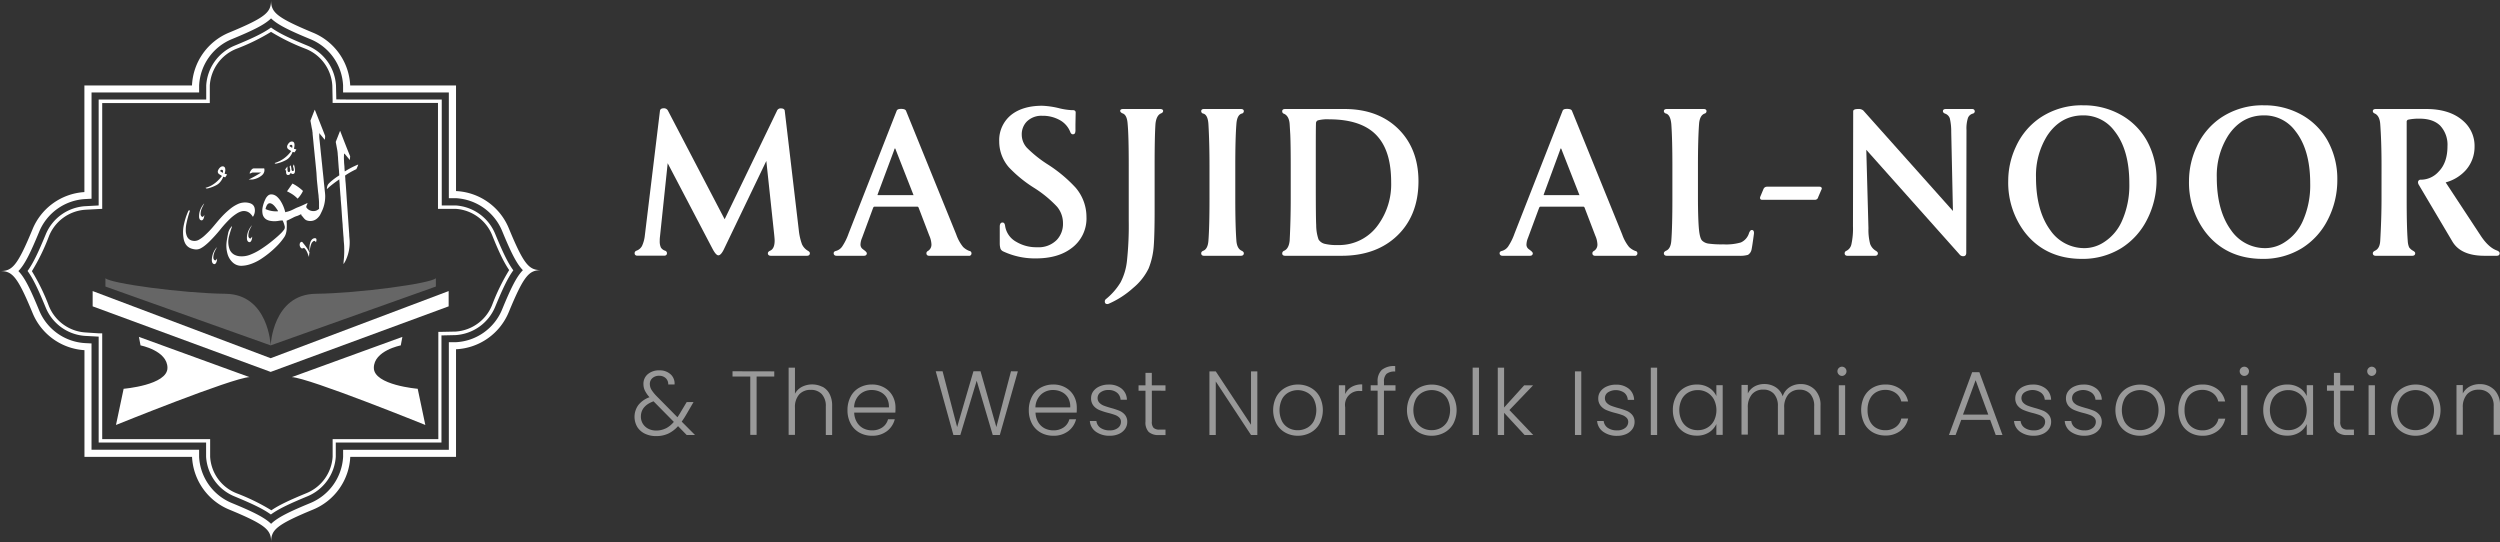 <?xml version="1.0" encoding="UTF-8"?>
<svg xmlns="http://www.w3.org/2000/svg" viewBox="0 0 790.04 171.33">
  <rect x="0" y="0" width="790.04" height="171.33" fill="#333333" stroke="none"/>
  <defs>
    <style>.cls-1,.cls-2{fill:#fff;}.cls-1{fill-opacity:0.5;}.cls-1,.cls-3{opacity:0.5;}</style>
  </defs>
  <title>W-Logo-h</title>
  <g id="Layer_2" data-name="Layer 2">
    <g id="Layer_1-2" data-name="Layer 1">
      <path class="cls-1" d="M85.53,109.15S86.18,93,99.81,92.84s36.45-3.28,37.93-4.92v2.63Z"></path>
      <path class="cls-2" d="M92.22,119.17l34.94-12.71-.51,2.69s-8.51,1.64-8.51,7.1S132,122.86,132,122.86l2.41,11.44S97.69,119.43,92.22,119.17Z"></path>
      <path class="cls-1" d="M85.53,109.15S84.87,93,71.25,92.84s-36.46-3.28-37.93-4.92v2.63Z"></path>
      <polygon class="cls-2" points="85.53 113.2 29.28 91.98 29.28 96.81 85.53 117.53 141.78 96.81 141.78 91.98 85.53 113.2"></polygon>
      <path class="cls-2" d="M78.84,119.17,43.9,106.46l.51,2.69s8.51,1.64,8.51,7.1-13.85,6.61-13.85,6.61L36.65,134.3S73.37,119.43,78.84,119.17Z"></path>
      <path class="cls-2" d="M85.66,10.08a65.16,65.16,0,0,0,11,5.37,13.37,13.37,0,0,1,8.36,11.6l.09,4.39,0,1.09h1.09l4.4,0h27.81V66h1.12l4.45,0a13.36,13.36,0,0,1,11.56,8.35c2,5,3.63,8.47,5.37,11a65.06,65.06,0,0,0-5.38,11A13.36,13.36,0,0,1,144,104.78l-4.39.09-1.09,0V106l0,4.4v28.37h-33.4v1.11l0,4.45a13.36,13.36,0,0,1-8.36,11.55c-5,2.07-8.47,3.65-11,5.38a65.83,65.83,0,0,0-11-5.38,13.2,13.2,0,0,1-8.35-11.53l0-4.47v-1.11H32.3V105.34l-1.06,0L27,105.06A13.37,13.37,0,0,1,15.45,96.7a65.16,65.16,0,0,0-5.37-11,65.16,65.16,0,0,0,5.37-11A13.33,13.33,0,0,1,27,66.28l4.25-.23L32.3,66V32.58h34V31.46l0-4.45a13.33,13.33,0,0,1,8.34-11.56,64.77,64.77,0,0,0,11-5.37m0-1.37c-2.58,1.88-6.34,3.58-11.47,5.7a14.55,14.55,0,0,0-9,12.58l0,4.47H31.18V64.93l-4.25.23a14.44,14.44,0,0,0-12.51,9c-2.13,5.14-3.83,8.9-5.71,11.47,1.88,2.58,3.58,6.33,5.7,11.47a14.49,14.49,0,0,0,12.52,9.05l4.25.23v33.47H65.13l0,4.47a14.47,14.47,0,0,0,9,12.56c5.13,2.13,8.89,3.83,11.47,5.71,2.57-1.88,6.33-3.58,11.46-5.71a14.53,14.53,0,0,0,9.05-12.56l0-4.47h33.4V110.39l0-4.39,4.4-.1a14.52,14.52,0,0,0,12.6-9c2.13-5.13,3.82-8.89,5.71-11.47-1.89-2.57-3.58-6.33-5.71-11.46a14.52,14.52,0,0,0-12.57-9.05H139.6V31.46H110.67l-4.39-.05-.1-4.39a14.55,14.55,0,0,0-9.05-12.61c-5.13-2.12-8.89-3.82-11.46-5.7Z"></path>
      <path class="cls-2" d="M85.66,5.81c2.1,2.05,5.9,3.87,12.33,6.53A16.66,16.66,0,0,1,108.42,27v2.23h33.42V62.63h2.23a16.81,16.81,0,0,1,14.64,10.43c2.65,6.42,4.47,10.23,6.53,12.32-2.06,2.1-3.88,5.9-6.53,12.33a16.69,16.69,0,0,1-14.64,10.43h-2.23v34H108.43v2.24A16.81,16.81,0,0,1,98,159c-6.43,2.66-10.23,4.48-12.33,6.54-2.09-2.06-5.89-3.88-12.32-6.54a16.7,16.7,0,0,1-10.43-14.63v-2.24h-34V108.53l-2.12-.11A16.72,16.72,0,0,1,12.34,98C9.68,91.56,7.87,87.76,5.81,85.66c2.06-2.1,3.87-5.9,6.53-12.32A16.74,16.74,0,0,1,26.81,62.91l2.12-.11V29.21h34l0-2.22A16.7,16.7,0,0,1,73.34,12.34c6.43-2.66,10.23-4.47,12.32-6.53m0-5.81c0,3.81-1.41,5.4-13.18,10.27A19,19,0,0,0,60.67,27h-34v33.7A19,19,0,0,0,10.27,72.48C5.4,84.25,3.81,85.66,0,85.66c3.81,0,5.4,1.42,10.27,13.19a19,19,0,0,0,16.42,11.81v33.71h34a19,19,0,0,0,11.81,16.69c11.77,4.87,13.18,6.47,13.18,10.27,0-3.8,1.42-5.4,13.19-10.27a19,19,0,0,0,11.82-16.69h33.42v-34a19,19,0,0,0,16.7-11.81c4.86-11.77,6.46-13.19,10.27-13.19-3.81,0-5.41-1.41-10.27-13.18a19,19,0,0,0-16.7-11.81V27H110.67a19,19,0,0,0-11.82-16.7C87.08,5.4,85.66,3.81,85.66,0Z"></path>
      <path class="cls-2" d="M90.23,67a3.06,3.06,0,0,0,.59-.11,8.09,8.09,0,0,0,1.58-.58c.5-.23,1-.51,1.5-.72C95,65.19,96,64.7,97.06,64.2a.13.13,0,0,1,.12,0c-.07.42-.39.77-.4,1.25a1.48,1.48,0,0,0,.34.47,2.57,2.57,0,0,0,1.55.76,2.42,2.42,0,0,0,1.82-.43l.33-.23a3.42,3.42,0,0,0,0-.45c0-.51,0-1,0-1.52a17.56,17.56,0,0,0-.13-1.77c0-.59-.12-1.17-.18-1.76l-.21-2.11c-.06-.56-.11-1.12-.17-1.68L100,54.56,99.8,52.5l-.21-2.13c-.06-.56-.12-1.12-.17-1.68-.07-.72-.15-1.44-.22-2.15L99,44.46l-.21-2.12c0-.24,0-.48-.07-.72,0-.45-.15-.89-.23-1.34q-.17-1-.36-2a.42.42,0,0,1,0-.22c.44-1.13.88-2.26,1.33-3.39,0,0,0,0,0,0s.06.09.08.14c1.06,2.66,2.11,5.33,3.16,8a.49.49,0,0,1,.05.24c0,.36-.06.71-.09,1.08-.09,0-.12-.09-.16-.13l-1.49-1.78L100.9,42c-.05,0,0,.06,0,.09s0,.35,0,.52a9.72,9.72,0,0,0,.08,1.62l.18,1.68.21,2.12c.06.54.11,1.07.17,1.61.07.71.14,1.41.22,2.12s.13,1.36.2,2,.15,1.37.22,2.06.11,1.1.16,1.65.15,1.39.22,2.08c.07.85.22,1.7.21,2.56A10.91,10.91,0,0,1,101.6,67c-.16.33-.31.66-.5,1a4.62,4.62,0,0,1-1.09,1.2,3.26,3.26,0,0,1-2.88.51,1.91,1.91,0,0,1-.82-.46,1.14,1.14,0,0,1-.11-.11c-.35-.38-.63-.8-1-1.16,0-.11,0-.21,0-.3a.4.4,0,0,0-.18.07l-.69.32a2.92,2.92,0,0,1-.56.21,6.37,6.37,0,0,0-1.11.47l-1.23.62c-.27.13-.55.26-.84.37a1.06,1.06,0,0,0,0,.31,18.22,18.22,0,0,1,0,2.45,7,7,0,0,1-.23,1.28A4.05,4.05,0,0,1,89.79,75a19.19,19.19,0,0,1-2.54,3,29.53,29.53,0,0,1-4.78,3.85,14.51,14.51,0,0,1-3.6,1.71,9.26,9.26,0,0,1-2.44.43,3.91,3.91,0,0,1-3-1.16,5.78,5.78,0,0,1-1.57-2.74,9.24,9.24,0,0,1-.31-3,16.88,16.88,0,0,1,.28-2c.09-.5.18-1,.29-1.5a4.39,4.39,0,0,1,1.06-2l.13-.12,0,0c0,.07,0,.12,0,.18a34.26,34.26,0,0,0-1,3.32,6.71,6.71,0,0,0,.14,3.5,3.34,3.34,0,0,0,1.57,2,4.37,4.37,0,0,0,1.56.49,7.24,7.24,0,0,0,3.51-.48,17.75,17.75,0,0,0,3.3-1.7,39.14,39.14,0,0,0,4-2.94c.83-.68,1.65-1.38,2.42-2.15a7.31,7.31,0,0,0,.78-.89,1.4,1.4,0,0,0,.33-1.48,8.19,8.19,0,0,0-.6-1.65c-.08,0-.16,0-.24,0a9,9,0,0,0-1.16.14,7.32,7.32,0,0,1-2.72-.06,2.76,2.76,0,0,1-.51-.16,2.6,2.6,0,0,1-1.71-2,5.44,5.44,0,0,1,0-2,10.65,10.65,0,0,1,.86-2.59,3.5,3.5,0,0,1,.76-1.1,1.57,1.57,0,0,1,1.23-.47,2.55,2.55,0,0,1,.94.23,3.24,3.24,0,0,1,1,.72,6.3,6.3,0,0,1,1.06,1.4,11.4,11.4,0,0,1,1.3,3.22,1.46,1.46,0,0,1,0,.2Zm-2.38-.25a.46.46,0,0,0,0-.1,10.74,10.74,0,0,0-1-1.41,3.84,3.84,0,0,0-.61-.6,2.11,2.11,0,0,0-.6-.34.94.94,0,0,0-1.14.33,1.87,1.87,0,0,0-.25.41,4.34,4.34,0,0,0-.32.94s0,.06,0,.1A8.16,8.16,0,0,0,87.85,66.77Z"></path>
      <path class="cls-2" d="M108.72,48.59c0,.12,0,.22,0,.32a11.06,11.06,0,0,0,0,1.91c0,.63.08,1.25.13,1.88,0,.43.05.86.08,1.3a.3.3,0,0,0,.05.17A25.3,25.3,0,0,1,113.17,52c.06,0,0,.1,0,.14a11.6,11.6,0,0,1-.56,1.32,25.21,25.21,0,0,0-3.54,2c0,.27,0,.53.05.79,0,.65.09,1.29.14,1.93l.18,2.6.12,1.85.18,2.56c.05.62.09,1.24.13,1.86l.18,2.58.12,1.79c.07.88.13,1.76.19,2.64,0,.62.09,1.25.13,1.87a13.38,13.38,0,0,1-1.08,6,8.71,8.71,0,0,1-.77,1.41.76.76,0,0,1-.08.11c0-.06,0-.12,0-.17,0-.57.09-1.13.13-1.7a27.9,27.9,0,0,0,.08-3.42c0-.79-.11-1.57-.16-2.35,0-.61-.09-1.21-.13-1.82l-.18-2.44c0-.6-.08-1.2-.13-1.8L108,67.31l-.12-1.8L107.67,63c0-.59-.09-1.18-.13-1.77l-.18-2.49c0-.61-.08-1.22-.13-1.83a.4.4,0,0,0,0-.23c-.24.15-.46.32-.69.48l-.67.48-.67.51-.66.52c-.21.18-.42.35-.63.54s-.41.38-.61.56c0,0,0,0,0,0a3.41,3.41,0,0,1,.15-1,1.86,1.86,0,0,1,.4-.71A10.76,10.76,0,0,1,105,57c.63-.51,1.29-1,2-1.44a1.46,1.46,0,0,0,.21-.16c0-.25,0-.51-.05-.77,0-.63-.1-1.27-.14-1.9l-.18-2.46c0-.57-.1-1.15-.12-1.72a10.83,10.83,0,0,0-.21-1.5c-.13-.73-.27-1.46-.41-2.21l1.36-3.47a.28.28,0,0,1,.1.16c1,2.61,2,5.21,3.08,7.82a.42.42,0,0,1,0,.22l-.09,1s0,0,0,0h0l0,0-1.65-2Z"></path>
      <path class="cls-2" d="M79.92,68.51a.42.42,0,0,1-.12-.16,4.81,4.81,0,0,0-.64-.79,2.91,2.91,0,0,0-3-.72,5.48,5.48,0,0,0-1.36.65A14,14,0,0,0,72.84,69a35.81,35.81,0,0,0-3.12,3.4,46.28,46.28,0,0,1-3.44,3.83,17.75,17.75,0,0,1-1.73,1.52,8.87,8.87,0,0,1-1.12.72,3,3,0,0,1-1.86.33,5.87,5.87,0,0,1-1-.22,3.42,3.42,0,0,1-2-1.59A5.21,5.21,0,0,1,58,75.24a11.21,11.21,0,0,1,0-3.7,20.89,20.89,0,0,1,1.41-4.62l.18-.4a1.62,1.62,0,0,1,.44,0,1.47,1.47,0,0,1-.08.3,31.43,31.43,0,0,0-1,3.68,9.53,9.53,0,0,0-.24,2.38,4.78,4.78,0,0,0,.26,1.5,2.39,2.39,0,0,0,.15.37,2.33,2.33,0,0,0,1.82,1.34,2.83,2.83,0,0,0,1.87-.3,9.58,9.58,0,0,0,1.8-1.3,28.89,28.89,0,0,0,3-3.14c.69-.81,1.35-1.64,2.07-2.42a26.08,26.08,0,0,1,3.15-3,11.54,11.54,0,0,1,2.26-1.41,5.38,5.38,0,0,1,1.66-.49,5.22,5.22,0,0,1,2.29.2,2.6,2.6,0,0,1,.42.19,1.93,1.93,0,0,1,1,1.33,3.42,3.42,0,0,1-.26,2.29A1.82,1.82,0,0,1,79.92,68.51Z"></path>
      <path class="cls-2" d="M94.05,62.78a9.82,9.82,0,0,0-1.56-1.32,14.89,14.89,0,0,0-1.79-1L92.42,58a14,14,0,0,1,3.33,2.34A8.85,8.85,0,0,1,94.05,62.78Z"></path>
      <path class="cls-2" d="M71,54.89l.77.25-.6.9-.58-.19c-.08,0-.08.12-.11.18a5.48,5.48,0,0,1-1.19,1.81,3.75,3.75,0,0,1-.71.55,10.74,10.74,0,0,1-3,1.16,1.33,1.33,0,0,1-.4,0l-.24-.19a8.31,8.31,0,0,0,2-.82,9.74,9.74,0,0,0,1.75-1.31,12.85,12.85,0,0,0,1.44-1.6c0-.07-.1-.09-.16-.13l-.7-.46a.93.93,0,0,1-.37-1.16,2.45,2.45,0,0,1,.77-1.06,1.17,1.17,0,0,1,.72-.25.76.76,0,0,1,.74.56,2.05,2.05,0,0,1,.07.74,5.77,5.77,0,0,1-.15.83A.18.18,0,0,0,71,54.89Zm-.61-.27a1.14,1.14,0,0,0,.07-.66.31.31,0,0,0-.17-.24.49.49,0,0,0-.72.36Z"></path>
      <path class="cls-2" d="M92.9,47l.78.25-.6.9L92.5,48a.28.28,0,0,0-.1.17,5.46,5.46,0,0,1-1.15,1.77,3.87,3.87,0,0,1-1,.71,11.65,11.65,0,0,1-2.69,1,1.88,1.88,0,0,1-.58.06,1.17,1.17,0,0,1-.2-.19A9.82,9.82,0,0,0,92,47.77c0-.07-.07-.09-.11-.11l-.71-.46A1,1,0,0,1,90.79,46a2.62,2.62,0,0,1,.71-1,1.08,1.08,0,0,1,.81-.27.72.72,0,0,1,.67.48,2,2,0,0,1,.09.76,4.19,4.19,0,0,1-.15.86A.47.47,0,0,0,92.9,47Zm-.58-.27a1.33,1.33,0,0,0,.05-.68.37.37,0,0,0-.24-.26.5.5,0,0,0-.65.4Z"></path>
      <path class="cls-2" d="M78.94,54.87a.31.31,0,0,1,0-.26,1.39,1.39,0,0,1,.17-.44,2.78,2.78,0,0,1,.5-.68,1,1,0,0,1,.68-.28h3a.71.71,0,0,1,.2,0,2,2,0,0,1-.17,1.52,2.4,2.4,0,0,1-.66.76,6,6,0,0,1-2.83,1.23,7.45,7.45,0,0,1-1.16,0,.08.08,0,0,1-.08,0,36.87,36.87,0,0,0,3.93-2.2c-.06-.06-.11,0-.16,0H79.94a.82.82,0,0,0-.35.08Z"></path>
      <path class="cls-2" d="M97.79,79.63a1.16,1.16,0,0,0,0-.36c0-.37,0-.74,0-1.11a6.09,6.09,0,0,1,.3-1.64,2.38,2.38,0,0,1,.38-.7,1.45,1.45,0,0,1,.89-.55l.13,0c.34,0,.51.14.52.47a1.91,1.91,0,0,1-.16.78c-.07,0-.07,0-.1-.09a1.43,1.43,0,0,0-.2-.23.38.38,0,0,0-.46,0,1.69,1.69,0,0,0-.71.85,8,8,0,0,0-.41,1.53c-.14.74-.22,1.48-.31,2.22a1,1,0,0,1,0,.24.16.16,0,0,1,0,.07c-.08,0-.1-.1-.12-.16s-.14-.39-.22-.59a6.94,6.94,0,0,0-.51-1.15,3.28,3.28,0,0,0-.54-.7.88.88,0,0,0-.23-.18,1.61,1.61,0,0,1-.38.16.57.57,0,0,1-.6-.2,1.43,1.43,0,0,1-.3-1.36.71.71,0,0,1,.33-.43.38.38,0,0,1,.53.09c.4.52.83,1,1.21,1.56a7.67,7.67,0,0,1,.81,1.38A.23.23,0,0,0,97.79,79.63Z"></path>
      <path class="cls-2" d="M90.45,53.52l-.3.44a.54.54,0,0,1,0-.4,5.74,5.74,0,0,1,.7-.94c.06.05,0,.09,0,.13a7.1,7.1,0,0,0,0,1,1.19,1.19,0,0,0,.11.41.32.32,0,0,0,.29.21.38.38,0,0,0,.37-.2.74.74,0,0,0,.09-.33,3,3,0,0,0-.1-.72c0-.13-.06-.27-.1-.42a4.93,4.93,0,0,1,.28-.48,1.4,1.4,0,0,1,.21.53,6,6,0,0,1,.12.74,1.16,1.16,0,0,0,.07.31.49.49,0,0,0,.16.19.31.31,0,0,0,.5-.27,1,1,0,0,0-.05-.3c0-.23-.1-.46-.16-.69a.45.45,0,0,1,0-.32c.07-.14.13-.28.2-.43.07,0,.06.08.07.12a6.32,6.32,0,0,1,.31,1.67,2.18,2.18,0,0,1-.06.67.65.65,0,0,1-1.07.38l-.24-.19c0,.08-.07.15-.11.22a.75.75,0,0,1-.75.45.51.51,0,0,1-.46-.3,1.17,1.17,0,0,1-.12-.52v-1Z"></path>
      <path class="cls-2" d="M79.6,71.17a.32.32,0,0,1-.08.21c-.25.47-.5.94-.71,1.43a4.55,4.55,0,0,0-.32,1.67,1,1,0,0,0,.2.65.52.52,0,0,0,.52.23,3,3,0,0,0,.45-.58,1,1,0,0,1,0,.43,2.57,2.57,0,0,1-.22.81,1.78,1.78,0,0,1-.25.36.49.49,0,0,1-.55.11.8.8,0,0,1-.42-.37,1.45,1.45,0,0,1-.17-.57,5.35,5.35,0,0,1,.33-2.31,6.62,6.62,0,0,1,1.25-2.07Z"></path>
      <path class="cls-2" d="M64.49,64.35c0,.08,0,.13-.06.19-.2.37-.39.75-.57,1.13a4.71,4.71,0,0,0-.46,1.84,1.33,1.33,0,0,0,.1.62.72.72,0,0,0,.34.35.29.29,0,0,0,.42-.09c0-.07.11-.14.16-.22l.14-.21a.16.16,0,0,1,0,.13,3.34,3.34,0,0,1-.23,1,1.31,1.31,0,0,1-.31.43.46.46,0,0,1-.45.1.72.72,0,0,1-.5-.43,1.58,1.58,0,0,1-.16-.68,5.66,5.66,0,0,1,.75-3,7.29,7.29,0,0,1,.81-1.16Z"></path>
      <path class="cls-2" d="M68.51,78.1c0,.08,0,.14-.05.2-.2.37-.39.74-.57,1.12a4.66,4.66,0,0,0-.46,1.9,1,1,0,0,0,.18.69.54.54,0,0,0,.56.25,2.86,2.86,0,0,0,.42-.55c.06,0,0,.08,0,.12a2.89,2.89,0,0,1-.19,1,1.41,1.41,0,0,1-.31.49.46.46,0,0,1-.52.11.78.78,0,0,1-.47-.42,1.94,1.94,0,0,1-.16-.75,6.18,6.18,0,0,1,1.47-4s.08-.07.08-.13Z"></path>
      <path class="cls-2" d="M64.5,64.35h0s0,0,0,0Z"></path>
      <polygon class="cls-2" points="79.61 71.17 79.6 71.18 79.61 71.18 79.6 71.17 79.61 71.17"></polygon>
      <polygon class="cls-2" points="68.51 78.1 68.52 78.11 68.51 78.1 68.51 78.1"></polygon>
      <path class="cls-2" d="M255.33,79.26a4.6,4.6,0,0,1-1.9-2.09,18.82,18.82,0,0,1-1-4.47L248,35.09c0-.38-.28-.84-1.21-.84a1.23,1.23,0,0,0-1.26.79L229,69.29,211.1,35a1.39,1.39,0,0,0-1.34-.78c-.93,0-1.17.46-1.21.84l-4.76,39.26a10.64,10.64,0,0,1-.91,3.42,3.24,3.24,0,0,1-1.74,1.48.83.83,0,0,0-.59.78c0,.51.31.8.87.8h8.48c.56,0,.87-.29.87-.8a.83.83,0,0,0-.6-.78,2.52,2.52,0,0,1-1.32-1,4.64,4.64,0,0,1-.36-2.12,8.86,8.86,0,0,1,.07-1.29L211,51.58l14.08,26.88c.79,1.52,1.41,2.23,1.95,2.23s1.2-.71,1.89-2.24l13.25-27.59,2.49,23.32c.09.91.14,1.53.14,1.85,0,1.75-.5,2.83-1.49,3.22-.43.22-.65.48-.65.78s.12.8.94.8H255c.81,0,.93-.5.93-.8S255.76,79.53,255.33,79.26Z"></path>
      <path class="cls-2" d="M306.35,79.31a5.7,5.7,0,0,1-2-1.27,13.09,13.09,0,0,1-2.16-3.94L286.31,35c-.17-.39-.68-.59-1.54-.59s-1.24.2-1.41.6L268.18,73.76a17.93,17.93,0,0,1-2.05,4.16,3.49,3.49,0,0,1-2,1.39c-.56.14-.68.47-.68.72s.12.8.93.8H273c.81,0,.93-.5.93-.8,0-.13-.08-.29-.48-.69l-.89-.69a1.73,1.73,0,0,1-.63-1.45,5.74,5.74,0,0,1,.48-2l3.51-9.51c.14-.34.33-.38.46-.38h13.52c.06,0,.24,0,.39.3l3.38,8.84a7.5,7.5,0,0,1,.68,2.76,2.32,2.32,0,0,1-1.16,2.13.8.8,0,0,0-.43.7c0,.3.12.8.94.8h12.42A.75.75,0,0,0,307,80,.71.71,0,0,0,306.35,79.31ZM288.74,61.67s-.05,0-.25,0h-11c-.17,0-.17-.05-.17-.1V61.5l5.24-14.06a1.64,1.64,0,0,1,.24-.56c.06,0,.18.12.32.58l5.52,14.07,0,.06A.16.16,0,0,1,288.74,61.67Z"></path>
      <path class="cls-2" d="M331.17,52a38.41,38.41,0,0,1-6.63-5.28,6.15,6.15,0,0,1-1.65-4.1,5.77,5.77,0,0,1,1.54-4.15,6.51,6.51,0,0,1,4.91-1.88A11,11,0,0,1,335,38a7.32,7.32,0,0,1,3.28,3.87c.22.39.45.57.71.57h.17a.75.75,0,0,0,.58-.41,3.38,3.38,0,0,0,.12-1.21V39.32l.07-3.79c0-.28-.13-.73-.94-.73h-.48a21.6,21.6,0,0,1-3.62-.55,26.2,26.2,0,0,0-5.56-.83c-3.93,0-7.15.91-9.56,2.72a10.24,10.24,0,0,0-4,8.56,12.4,12.4,0,0,0,3.07,8.19,40.77,40.77,0,0,0,7.91,6.45,36.5,36.5,0,0,1,7.31,6,8.09,8.09,0,0,1,1.86,5.2A7.35,7.35,0,0,1,334,75.77a8,8,0,0,1-6.22,2.36,12.27,12.27,0,0,1-6.6-1.7,6.86,6.86,0,0,1-3.57-5.19c-.11-.6-.36-.91-.73-.91h-.16c-.35,0-.78.3-.78,1.28V77a5.64,5.64,0,0,0,.25,1.65,1.8,1.8,0,0,0,.95.85,23.58,23.58,0,0,0,10.22,2.16c4.48,0,8.16-1,10.93-3a11.64,11.64,0,0,0,5.05-10.15,14.21,14.21,0,0,0-3.5-9.29A44.45,44.45,0,0,0,331.17,52Z"></path>
      <path class="cls-2" d="M366.6,34.45H354.94c-.77,0-.94.32-.94.59s.24.57.75.79c.93.3,1.47,1.41,1.6,3.3.23,2.42.35,6.83.35,13.09V69.75a104.36,104.36,0,0,1-.56,12.67,19,19,0,0,1-2,6.77,20.27,20.27,0,0,1-4.65,5.33.9.9,0,0,0-.35.76c0,.69.46.8.73.8a1,1,0,0,0,.49-.09,28.47,28.47,0,0,0,7.74-5A18.41,18.41,0,0,0,363,84.79a23.69,23.69,0,0,0,1.6-7c.18-2.4.28-6.12.28-11.06V52.22c0-6.13.09-10.53.27-13.09.18-1.76.77-2.88,1.75-3.3.55-.21.67-.54.67-.79S367.37,34.45,366.6,34.45Z"></path>
      <path class="cls-2" d="M390.72,39.2c.13-1.89.69-3,1.66-3.3a.78.78,0,0,0,.69-.79c0-.24-.13-.66-.94-.66H380.47c-.76,0-.87.42-.87.66a.78.78,0,0,0,.68.79c.93.26,1.47,1.36,1.6,3.29.23,3.9.34,8.3.34,13.1V62.85c0,5.81-.11,10.26-.34,13.23-.13,1.72-.67,2.78-1.61,3.16-.55.21-.67.55-.67.79,0,.51.31.8.87.8h11.66c.81,0,.94-.5.94-.8s-.22-.56-.66-.78c-1-.43-1.56-1.5-1.69-3.17-.23-3-.35-7.42-.35-13.23V52.29C390.37,46.53,390.49,42.12,390.72,39.2Z"></path>
      <path class="cls-2" d="M424.91,34.45H406.14c-.82,0-.94.42-.94.66a.79.79,0,0,0,.59.85c1,.44,1.63,1.52,1.76,3.23l.2,3.38c.1,2.39.14,5.69.14,9.79V62.85c0,4.44-.11,8.89-.34,13.23-.18,1.67-.77,2.74-1.76,3.17a.89.89,0,0,0-.59.85c0,.27.12.73.94.73H424c6.77,0,12.38-1.87,16.67-5.56,5-4.3,7.59-10.36,7.59-18,0-6.55-2-11.93-5.85-16C438.13,36.75,432.24,34.45,424.91,34.45Zm14.72,23.22a21.78,21.78,0,0,1-4,13.22,15.1,15.1,0,0,1-12.89,6.55,15.66,15.66,0,0,1-4.2-.41,3.16,3.16,0,0,1-1.86-1.36,13.86,13.86,0,0,1-.74-4.55c-.09-1.46-.13-5.94-.13-13.31V51.4c0-6.93,0-11,.06-12.36a1,1,0,0,1,.59-1,11.8,11.8,0,0,1,3.59-.33c6.72,0,11.74,1.68,14.91,5S439.63,50.9,439.63,57.67Z"></path>
      <path class="cls-2" d="M516.8,79.31a5.7,5.7,0,0,1-2-1.27,13.09,13.09,0,0,1-2.16-3.94L496.76,35c-.17-.39-.68-.59-1.55-.59s-1.23.2-1.4.6L478.63,73.76a18.35,18.35,0,0,1-2.05,4.16,3.52,3.52,0,0,1-2,1.39c-.57.14-.68.47-.68.72s.12.8.93.8h8.63c.81,0,.93-.5.93-.8,0-.13-.08-.29-.48-.69l-.9-.69a1.72,1.72,0,0,1-.62-1.45,5.92,5.92,0,0,1,.47-2l3.52-9.51c.14-.34.33-.38.46-.38h13.52c.06,0,.24,0,.39.3l3.38,8.84a7.5,7.5,0,0,1,.68,2.76,2.32,2.32,0,0,1-1.16,2.13.78.78,0,0,0-.43.7c0,.3.12.8.94.8h12.42a.75.75,0,0,0,.86-.8A.71.71,0,0,0,516.8,79.31ZM499.18,61.67s0,0-.24,0H488c-.17,0-.17-.05-.17-.1V61.5L493,47.44a1.64,1.64,0,0,1,.24-.56c.05,0,.18.12.32.58l5.52,14.07,0,.06S499.18,61.62,499.18,61.67Z"></path>
      <path class="cls-2" d="M553.59,72.68c-.32,0-.59.3-.86.94a4.71,4.71,0,0,1-2.59,3,16.89,16.89,0,0,1-5.59.6,30,30,0,0,1-4.66-.24,3.62,3.62,0,0,1-2-.95c-.47-.47-.82-1.69-1-3.62s-.31-5.34-.31-10.05V52.29c0-5.48.12-9.89.35-13.09.13-1.81.72-2.92,1.73-3.3a.77.77,0,0,0,.62-.79c0-.24-.12-.66-.87-.66H526.75c-.82,0-.94.42-.94.66s.13.66.74.79c.89.3,1.43,1.41,1.61,3.3.23,3.19.34,7.59.34,13.09V62.85c0,5.82-.11,10.27-.34,13.23-.13,1.72-.7,2.78-1.7,3.17-.43.22-.65.48-.65.78s.12.8.94.8h22.63a9.27,9.27,0,0,0,3-.29,2.55,2.55,0,0,0,1.13-1.64c.14-.6.4-2.3.77-5.08v-.34C554.25,72.78,553.83,72.68,553.59,72.68Z"></path>
      <path class="cls-2" d="M575,59H558.35a1.19,1.19,0,0,0-1.06.73l-1,2.4a.93.93,0,0,0-.09.42c0,.38.24.59.66.59h16.7a1,1,0,0,0,1-.8l1-2.33a1.15,1.15,0,0,0,.16-.42C575.71,59.43,575.64,59,575,59Z"></path>
      <path class="cls-2" d="M623.21,34.45h-8.28c-.81,0-.94.42-.94.66s.12.58.67.79a2.4,2.4,0,0,1,1.52,1.54,18,18,0,0,1,.44,4.23l.54,25L588.83,34.92a2.23,2.23,0,0,0-1.64-.47c-.38,0-1.55,0-1.55.73l-.07,36.36a23.12,23.12,0,0,1-.48,5.58,3,3,0,0,1-1.55,2.13.84.84,0,0,0-.6.78c0,.51.31.8.87.8h8.76c.56,0,.87-.29.87-.8,0-.25-.2-.5-.64-.77A4.22,4.22,0,0,1,591,77.11a17.76,17.76,0,0,1-.54-5l-.68-24.77,29.41,33a1.46,1.46,0,0,0,1.24.63c.35,0,.94-.14.94-1.08l.07-38.78a11,11,0,0,1,.47-3.86,2.29,2.29,0,0,1,1.54-1.35.76.76,0,0,0,.61-.79C624,34.87,623.9,34.45,623.21,34.45Z"></path>
      <path class="cls-2" d="M670.08,36.2a24,24,0,0,0-11.75-2.92,23.56,23.56,0,0,0-13.55,3.89,22,22,0,0,0-7.72,9.18,25.39,25.39,0,0,0-2.43,10.84,25.93,25.93,0,0,0,5.07,16c4.34,5.72,10.47,8.62,18.22,8.62a23.21,23.21,0,0,0,12.44-3.4,22.57,22.57,0,0,0,8.14-9,27.23,27.23,0,0,0,3-12.64,24.85,24.85,0,0,0-3.13-12.44A21.31,21.31,0,0,0,670.08,36.2Zm-5.15,40.3a11.27,11.27,0,0,1-6,1.91,13,13,0,0,1-11-5.66c-3-4.09-4.52-9.69-4.52-16.66A23.66,23.66,0,0,1,647,42.8c2.81-4.21,6.61-6.34,11.31-6.34a12.12,12.12,0,0,1,9.94,5c3.09,3.91,4.65,9.44,4.65,16.45a27.65,27.65,0,0,1-2.46,12.21A15.14,15.14,0,0,1,664.93,76.5Z"></path>
      <path class="cls-2" d="M727.21,36.2a24,24,0,0,0-11.75-2.92,23.56,23.56,0,0,0-13.55,3.89,22,22,0,0,0-7.72,9.18,25.54,25.54,0,0,0-2.43,10.84,25.93,25.93,0,0,0,5.07,16c4.34,5.72,10.47,8.62,18.22,8.62a23.21,23.21,0,0,0,12.44-3.4,22.57,22.57,0,0,0,8.14-9,27.23,27.23,0,0,0,3-12.64,24.85,24.85,0,0,0-3.13-12.44A21.31,21.31,0,0,0,727.21,36.2Zm-5.15,40.3a11.24,11.24,0,0,1-6,1.91,13,13,0,0,1-11-5.66c-3-4.09-4.52-9.69-4.52-16.66a23.59,23.59,0,0,1,3.63-13.29c2.8-4.21,6.6-6.34,11.3-6.34a12.12,12.12,0,0,1,9.94,5c3.09,3.91,4.65,9.44,4.65,16.45a27.65,27.65,0,0,1-2.46,12.21A15.14,15.14,0,0,1,722.06,76.5Z"></path>
      <path class="cls-2" d="M789.08,79.17c-1.75-.62-3.47-2.18-5.09-4.62L772.87,57.64a13.11,13.11,0,0,0,6.41-3.92A11.11,11.11,0,0,0,782,46.36a10.43,10.43,0,0,0-3.58-8.14c-2.78-2.5-6.7-3.77-11.64-3.77h-16c-.81,0-.93.42-.93.66s.11.58.65.78c1,.48,1.56,1.59,1.69,3.31.28,3.83.41,8.24.41,13.09V62.85c0,4-.13,8.44-.41,13.24-.09,1.64-.64,2.68-1.7,3.16-.43.22-.64.48-.64.78s.12.8.93.8h11.52c.82,0,.94-.5.94-.8s-.2-.5-.64-.77a3.59,3.59,0,0,1-1.28-1.11,5.82,5.82,0,0,1-.43-2c-.23-2.74-.34-7.1-.34-13V38.56a.69.69,0,0,1,.42-.73,16.26,16.26,0,0,1,3.68-.33c2.84,0,5,.75,6.5,2.22a8.83,8.83,0,0,1,2.29,6.5c0,3.43-.93,6.13-2.78,8a7.54,7.54,0,0,1-5.6,2.57.81.81,0,0,0-.93.86,1.47,1.47,0,0,0,.23.72L775,76.33c1.77,3,5.19,4.5,10.15,4.5H789c.81,0,.93-.5.93-.8S789.66,79.39,789.08,79.17Z"></path>
      <g class="cls-3">
        <path class="cls-2" d="M217,137.46l-2.73-2.79a9.79,9.79,0,0,1-3.14,2.38,8.94,8.94,0,0,1-3.77.76,7.93,7.93,0,0,1-3.56-.76,5.8,5.8,0,0,1-2.42-2.14,6.33,6.33,0,0,1,.35-6.91,7.79,7.79,0,0,1,3.53-2.47,9,9,0,0,1-1.46-2.09,4.72,4.72,0,0,1-.46-2.08,3.91,3.91,0,0,1,1.38-3.12,5.4,5.4,0,0,1,3.68-1.2,5,5,0,0,1,3.51,1.24,3.9,3.9,0,0,1,1.26,3.22h-2a2.53,2.53,0,0,0-.79-2,2.94,2.94,0,0,0-2.06-.75,3.09,3.09,0,0,0-2.14.73,2.41,2.41,0,0,0-.82,1.89,3.53,3.53,0,0,0,.5,1.78,12.09,12.09,0,0,0,1.6,2l6.62,6.71c.26-.37.63-.94,1.09-1.73l1.84-3.08h2.16l-2.19,3.77a26.84,26.84,0,0,1-1.55,2.42l4.2,4.22Zm-6.6-2.07a8.11,8.11,0,0,0,2.54-2.07l-6.41-6.5q-4,1.47-4,4.83a4.19,4.19,0,0,0,.62,2.26,4.33,4.33,0,0,0,1.71,1.57,5.33,5.33,0,0,0,2.5.58A6.76,6.76,0,0,0,210.35,135.39Z"></path>
        <path class="cls-2" d="M244.68,117.36V119H239.1v18.43h-2V119h-5.61v-1.67Z"></path>
        <path class="cls-2" d="M259.91,122.22a5.35,5.35,0,0,1,2.25,2.29,7.93,7.93,0,0,1,.81,3.75v9.2h-2v-9a5.48,5.48,0,0,0-1.28-3.91,4.59,4.59,0,0,0-3.5-1.35,4.76,4.76,0,0,0-3.62,1.43,6,6,0,0,0-1.35,4.23v8.57h-2V116.18h2v8.25a5.26,5.26,0,0,1,2.2-2.18,7.22,7.22,0,0,1,6.47,0Z"></path>
        <path class="cls-2" d="M282.94,130.39h-13a6.23,6.23,0,0,0,.86,3.05,5.12,5.12,0,0,0,2,1.91,6,6,0,0,0,2.76.65,5.57,5.57,0,0,0,3.3-.95,4.48,4.48,0,0,0,1.77-2.56h2.13a6.73,6.73,0,0,1-2.46,3.75,7.54,7.54,0,0,1-4.74,1.46,8,8,0,0,1-4-1,7,7,0,0,1-2.74-2.82,8.8,8.8,0,0,1-1-4.27,9,9,0,0,1,1-4.28,6.84,6.84,0,0,1,2.74-2.82,8.08,8.08,0,0,1,4-1,7.69,7.69,0,0,1,3.93,1,6.75,6.75,0,0,1,2.59,2.63,7.53,7.53,0,0,1,.91,3.67A15.64,15.64,0,0,1,282.94,130.39Zm-2.69-4.63a4.74,4.74,0,0,0-2-1.87,6.09,6.09,0,0,0-2.76-.64,5.49,5.49,0,0,0-3.83,1.44,5.74,5.74,0,0,0-1.75,4.06h11A5.55,5.55,0,0,0,280.25,125.76Z"></path>
        <path class="cls-2" d="M321.66,117.36l-5.7,20.1h-2.24l-5.07-17.14-5.17,17.14-2.19,0-5.58-20.13h2.16l4.6,17.63,5.15-17.63h2.24l5,17.63,4.63-17.63Z"></path>
        <path class="cls-2" d="M340.24,130.39h-13a6.34,6.34,0,0,0,.86,3.05,5.12,5.12,0,0,0,2,1.91,6,6,0,0,0,2.77.65,5.56,5.56,0,0,0,3.29-.95,4.48,4.48,0,0,0,1.77-2.56h2.13a6.73,6.73,0,0,1-2.46,3.75,7.53,7.53,0,0,1-4.73,1.46,7.94,7.94,0,0,1-4-1,7,7,0,0,1-2.75-2.82,8.8,8.8,0,0,1-1-4.27,9,9,0,0,1,1-4.28,6.84,6.84,0,0,1,2.74-2.82,8.09,8.09,0,0,1,4-1,7.68,7.68,0,0,1,3.92,1,6.75,6.75,0,0,1,2.59,2.63,7.53,7.53,0,0,1,.91,3.67A15.64,15.64,0,0,1,340.24,130.39Zm-2.69-4.63a4.74,4.74,0,0,0-2-1.87,6.09,6.09,0,0,0-2.76-.64,5.49,5.49,0,0,0-3.83,1.44,5.74,5.74,0,0,0-1.75,4.06h11A5.55,5.55,0,0,0,337.55,125.76Z"></path>
        <path class="cls-2" d="M346.32,136.44a4.54,4.54,0,0,1-1.91-3.4h2.07a3,3,0,0,0,1.25,2.14,4.94,4.94,0,0,0,3,.82,3.89,3.89,0,0,0,2.57-.78,2.4,2.4,0,0,0,.94-1.93,1.79,1.79,0,0,0-.52-1.32,3.66,3.66,0,0,0-1.31-.82,20.1,20.1,0,0,0-2.14-.65,20.47,20.47,0,0,1-2.85-.92,4.72,4.72,0,0,1-1.85-1.36,3.67,3.67,0,0,1-.77-2.43,3.61,3.61,0,0,1,.69-2.13,4.83,4.83,0,0,1,2-1.56,6.92,6.92,0,0,1,2.88-.57,6.23,6.23,0,0,1,4.08,1.28,4.64,4.64,0,0,1,1.67,3.52h-2A3.08,3.08,0,0,0,353,124.1a4.08,4.08,0,0,0-2.72-.85,4,4,0,0,0-2.47.72,2.16,2.16,0,0,0-.95,1.79,2.09,2.09,0,0,0,.56,1.51,3.88,3.88,0,0,0,1.39.92c.56.22,1.31.46,2.25.73a23,23,0,0,1,2.7.89,4.71,4.71,0,0,1,1.73,1.27,3.38,3.38,0,0,1,.74,2.21,3.85,3.85,0,0,1-.69,2.26,4.69,4.69,0,0,1-1.92,1.57,6.78,6.78,0,0,1-2.85.58A7.28,7.28,0,0,1,346.32,136.44Z"></path>
        <path class="cls-2" d="M364,123.46v9.75a2.74,2.74,0,0,0,.55,2,2.64,2.64,0,0,0,1.92.55h1.85v1.72h-2.16a4.44,4.44,0,0,1-3.17-1,4.37,4.37,0,0,1-1-3.26v-9.75h-2.19v-1.7h2.19v-3.94h2v3.94h4.32v1.7Z"></path>
        <path class="cls-2" d="M397.34,137.46h-2l-11.14-16.91v16.91h-2v-20.1h2l11.14,16.88V117.36h2Z"></path>
        <path class="cls-2" d="M406.16,136.7a7.08,7.08,0,0,1-2.79-2.82,9.33,9.33,0,0,1,0-8.54,7.21,7.21,0,0,1,2.82-2.82,8.1,8.1,0,0,1,4-1,8.19,8.19,0,0,1,4,1,7.09,7.09,0,0,1,2.82,2.82,9.35,9.35,0,0,1,0,8.53,7.16,7.16,0,0,1-2.84,2.83,8.27,8.27,0,0,1-4,1A8,8,0,0,1,406.16,136.7Zm6.86-1.46a5.41,5.41,0,0,0,2.14-2.13,7.9,7.9,0,0,0,0-7A5.2,5.2,0,0,0,413,124a6.18,6.18,0,0,0-5.75,0,5.16,5.16,0,0,0-2.11,2.13,8.13,8.13,0,0,0,0,7,5.14,5.14,0,0,0,2.1,2.13,5.91,5.91,0,0,0,2.86.7A6.07,6.07,0,0,0,413,135.24Z"></path>
        <path class="cls-2" d="M427.12,122.28a6.51,6.51,0,0,1,3.36-.81v2.1h-.55a4.41,4.41,0,0,0-4.83,5.12v8.77h-2v-15.7h2v2.79A4.85,4.85,0,0,1,427.12,122.28Z"></path>
        <path class="cls-2" d="M441,123.46h-3.65v14h-2v-14h-2.19v-1.7h2.19v-1.09a4.86,4.86,0,0,1,1.31-3.77,6.1,6.1,0,0,1,4.24-1.21v1.72a4,4,0,0,0-2.75.75,3.34,3.34,0,0,0-.79,2.51v1.09H441Z"></path>
        <path class="cls-2" d="M448.44,136.7a7.14,7.14,0,0,1-2.79-2.82,9.41,9.41,0,0,1,0-8.54,7.21,7.21,0,0,1,2.82-2.82,8.6,8.6,0,0,1,8,0,7.09,7.09,0,0,1,2.82,2.82,9.39,9.39,0,0,1,0,8.53,7.12,7.12,0,0,1-2.85,2.83,8.27,8.27,0,0,1-4,1A8,8,0,0,1,448.44,136.7Zm6.86-1.46a5.34,5.34,0,0,0,2.14-2.13,7.95,7.95,0,0,0,0-7,5.32,5.32,0,0,0-2.13-2.13,6.18,6.18,0,0,0-5.75,0,5.18,5.18,0,0,0-2.12,2.13,8.13,8.13,0,0,0,0,7,5.26,5.26,0,0,0,2.1,2.13,5.94,5.94,0,0,0,2.86.7A6,6,0,0,0,455.3,135.24Z"></path>
        <path class="cls-2" d="M467.38,116.18v21.28h-2V116.18Z"></path>
        <path class="cls-2" d="M481.79,137.46l-6.47-7v7h-2V116.18h2v12.6l6.33-7h2.82L477,129.58l7.51,7.88Z"></path>
        <path class="cls-2" d="M499.71,117.36v20.1h-2v-20.1Z"></path>
        <path class="cls-2" d="M506.63,136.44a4.54,4.54,0,0,1-1.91-3.4h2.07a3,3,0,0,0,1.25,2.14,4.94,4.94,0,0,0,3,.82,3.89,3.89,0,0,0,2.57-.78,2.4,2.4,0,0,0,.94-1.93A1.79,1.79,0,0,0,514,132a3.66,3.66,0,0,0-1.31-.82,20.85,20.85,0,0,0-2.14-.65,20.47,20.47,0,0,1-2.85-.92,4.72,4.72,0,0,1-1.85-1.36,3.67,3.67,0,0,1-.77-2.43,3.61,3.61,0,0,1,.69-2.13,4.83,4.83,0,0,1,2-1.56,6.92,6.92,0,0,1,2.88-.57,6.23,6.23,0,0,1,4.08,1.28,4.64,4.64,0,0,1,1.67,3.52h-2a3.08,3.08,0,0,0-1.08-2.23,4.71,4.71,0,0,0-5.2-.13,2.17,2.17,0,0,0-.94,1.79,2.09,2.09,0,0,0,.56,1.51,3.88,3.88,0,0,0,1.39.92c.56.22,1.31.46,2.25.73a23,23,0,0,1,2.7.89,4.71,4.71,0,0,1,1.73,1.27,3.38,3.38,0,0,1,.74,2.21,3.85,3.85,0,0,1-.69,2.26,4.69,4.69,0,0,1-1.92,1.57,6.78,6.78,0,0,1-2.85.58A7.28,7.28,0,0,1,506.63,136.44Z"></path>
        <path class="cls-2" d="M523.68,116.18v21.28h-2V116.18Z"></path>
        <path class="cls-2" d="M529.65,125.34a6.86,6.86,0,0,1,2.67-2.82,7.58,7.58,0,0,1,3.87-1,7.06,7.06,0,0,1,3.87,1,6.07,6.07,0,0,1,2.34,2.65v-3.45h2v15.7h-2V134a6.32,6.32,0,0,1-2.37,2.67,7,7,0,0,1-3.87,1,7.44,7.44,0,0,1-3.84-1,6.94,6.94,0,0,1-2.67-2.85,9,9,0,0,1-1-4.26A8.87,8.87,0,0,1,529.65,125.34Zm12,.94a5.6,5.6,0,0,0-2.12-2.22,5.73,5.73,0,0,0-3-.78,6,6,0,0,0-3,.75,5.25,5.25,0,0,0-2.08,2.17,7.8,7.8,0,0,0,0,6.76,5.32,5.32,0,0,0,2.08,2.22,5.86,5.86,0,0,0,3,.76,5.73,5.73,0,0,0,3-.78,5.51,5.51,0,0,0,2.12-2.21,7.61,7.61,0,0,0,0-6.67Z"></path>
        <path class="cls-2" d="M573.57,123.21a6.83,6.83,0,0,1,1.74,5v9.2h-2v-9a5.61,5.61,0,0,0-1.24-3.91,4.36,4.36,0,0,0-3.37-1.35,4.54,4.54,0,0,0-3.54,1.46,6.17,6.17,0,0,0-1.32,4.26v8.51h-2v-9a5.61,5.61,0,0,0-1.24-3.91,4.37,4.37,0,0,0-3.39-1.35,4.52,4.52,0,0,0-3.54,1.46,6.18,6.18,0,0,0-1.33,4.26v8.51h-2v-15.7h2v2.7a5.16,5.16,0,0,1,2.13-2.23,6.36,6.36,0,0,1,3.08-.76,6.54,6.54,0,0,1,3.58,1,5.48,5.48,0,0,1,2.23,2.88,5.33,5.33,0,0,1,2.17-2.87,6.33,6.33,0,0,1,3.5-1A6.09,6.09,0,0,1,573.57,123.21Z"></path>
        <path class="cls-2" d="M581.09,118.36a1.42,1.42,0,0,1-.43-1.06,1.4,1.4,0,0,1,.43-1,1.43,1.43,0,0,1,1-.42,1.41,1.41,0,0,1,1,.42,1.4,1.4,0,0,1,.43,1,1.42,1.42,0,0,1-.43,1.06,1.39,1.39,0,0,1-1,.44A1.41,1.41,0,0,1,581.09,118.36Zm2,3.4v15.7h-2v-15.7Z"></path>
        <path class="cls-2" d="M589.12,125.34a6.93,6.93,0,0,1,2.7-2.82,7.79,7.79,0,0,1,3.94-1,7.65,7.65,0,0,1,4.79,1.44,6.47,6.47,0,0,1,2.43,3.91h-2.15a4.4,4.4,0,0,0-1.75-2.66,5.53,5.53,0,0,0-3.32-1,5.73,5.73,0,0,0-2.84.72,5,5,0,0,0-2,2.15,7.54,7.54,0,0,0-.74,3.49,7.65,7.65,0,0,0,.74,3.51,4.94,4.94,0,0,0,2,2.16,5.63,5.63,0,0,0,2.84.72,5.46,5.46,0,0,0,3.32-1,4.38,4.38,0,0,0,1.75-2.69H603a6.58,6.58,0,0,1-2.44,3.89,7.59,7.59,0,0,1-4.78,1.47,7.8,7.8,0,0,1-3.94-1,6.93,6.93,0,0,1-2.7-2.82,9.79,9.79,0,0,1,0-8.54Z"></path>
        <path class="cls-2" d="M628.93,132.69h-9.15L618,137.46H615.9l7.33-19.84h2.28l7.3,19.84h-2.13Zm-.6-1.67-4-10.87-4,10.87Z"></path>
        <path class="cls-2" d="M638.38,136.44a4.54,4.54,0,0,1-1.91-3.4h2.07a3,3,0,0,0,1.25,2.14,4.94,4.94,0,0,0,3,.82,3.89,3.89,0,0,0,2.57-.78,2.42,2.42,0,0,0,.93-1.93,1.82,1.82,0,0,0-.51-1.32,3.75,3.75,0,0,0-1.31-.82,20.39,20.39,0,0,0-2.15-.65,20.28,20.28,0,0,1-2.84-.92,4.83,4.83,0,0,1-1.86-1.36,3.66,3.66,0,0,1-.76-2.43,3.61,3.61,0,0,1,.69-2.13,4.76,4.76,0,0,1,2-1.56,6.9,6.9,0,0,1,2.87-.57,6.25,6.25,0,0,1,4.09,1.28,4.68,4.68,0,0,1,1.67,3.52h-2A3,3,0,0,0,645,124.1a4.69,4.69,0,0,0-5.19-.13,2.18,2.18,0,0,0-1,1.79,2.14,2.14,0,0,0,.56,1.51,3.93,3.93,0,0,0,1.4.92c.55.22,1.3.46,2.24.73a23.94,23.94,0,0,1,2.71.89,4.68,4.68,0,0,1,1.72,1.27,3.38,3.38,0,0,1,.75,2.21,3.85,3.85,0,0,1-.69,2.26,4.66,4.66,0,0,1-1.93,1.57,6.71,6.71,0,0,1-2.85.58A7.25,7.25,0,0,1,638.38,136.44Z"></path>
        <path class="cls-2" d="M654.4,136.44a4.54,4.54,0,0,1-1.91-3.4h2.07a3,3,0,0,0,1.25,2.14,4.94,4.94,0,0,0,3,.82,3.89,3.89,0,0,0,2.57-.78,2.43,2.43,0,0,0,.94-1.93,1.83,1.83,0,0,0-.52-1.32,3.75,3.75,0,0,0-1.31-.82,20.85,20.85,0,0,0-2.14-.65,20.47,20.47,0,0,1-2.85-.92,4.83,4.83,0,0,1-1.86-1.36,3.72,3.72,0,0,1-.76-2.43,3.61,3.61,0,0,1,.69-2.13,4.76,4.76,0,0,1,2-1.56,6.9,6.9,0,0,1,2.87-.57,6.25,6.25,0,0,1,4.09,1.28,4.68,4.68,0,0,1,1.67,3.52h-2A3,3,0,0,0,661,124.1a4.69,4.69,0,0,0-5.19-.13,2.18,2.18,0,0,0-1,1.79,2.14,2.14,0,0,0,.56,1.51,3.93,3.93,0,0,0,1.4.92c.56.22,1.3.46,2.24.73a23.28,23.28,0,0,1,2.71.89,4.68,4.68,0,0,1,1.72,1.27,3.38,3.38,0,0,1,.75,2.21,3.85,3.85,0,0,1-.69,2.26,4.66,4.66,0,0,1-1.93,1.57,6.7,6.7,0,0,1-2.84.58A7.26,7.26,0,0,1,654.4,136.44Z"></path>
        <path class="cls-2" d="M672.32,136.7a7.14,7.14,0,0,1-2.79-2.82,9.41,9.41,0,0,1,0-8.54,7.28,7.28,0,0,1,2.82-2.82,8.62,8.62,0,0,1,8,0,7.12,7.12,0,0,1,2.81,2.82,9.31,9.31,0,0,1,0,8.53,7.12,7.12,0,0,1-2.85,2.83,8.27,8.27,0,0,1-4,1A8,8,0,0,1,672.32,136.7Zm6.86-1.46a5.43,5.43,0,0,0,2.15-2.13,8,8,0,0,0,0-7,5.32,5.32,0,0,0-2.13-2.13,6.18,6.18,0,0,0-5.75,0,5.24,5.24,0,0,0-2.12,2.13,8.13,8.13,0,0,0,0,7,5.26,5.26,0,0,0,2.1,2.13,6.23,6.23,0,0,0,5.74,0Z"></path>
        <path class="cls-2" d="M689.31,125.34a6.93,6.93,0,0,1,2.7-2.82,7.79,7.79,0,0,1,3.94-1,7.65,7.65,0,0,1,4.79,1.44,6.47,6.47,0,0,1,2.43,3.91H701a4.43,4.43,0,0,0-1.74-2.66,5.58,5.58,0,0,0-3.33-1,5.73,5.73,0,0,0-2.84.72,5,5,0,0,0-2,2.15,7.54,7.54,0,0,0-.74,3.49,7.65,7.65,0,0,0,.74,3.51,4.94,4.94,0,0,0,2,2.16A5.63,5.63,0,0,0,696,136a5.51,5.51,0,0,0,3.33-1,4.41,4.41,0,0,0,1.74-2.69h2.15a6.58,6.58,0,0,1-2.44,3.89A7.59,7.59,0,0,1,696,137.7a7.8,7.8,0,0,1-3.94-1,6.93,6.93,0,0,1-2.7-2.82,9.79,9.79,0,0,1,0-8.54Z"></path>
        <path class="cls-2" d="M708.21,118.36a1.42,1.42,0,0,1-.43-1.06,1.4,1.4,0,0,1,.43-1,1.49,1.49,0,0,1,2.07,0,1.4,1.4,0,0,1,.43,1,1.46,1.46,0,0,1-2.5,1.06Zm2,3.4v15.7h-2v-15.7Z"></path>
        <path class="cls-2" d="M716.22,125.34a6.86,6.86,0,0,1,2.67-2.82,7.58,7.58,0,0,1,3.87-1,7,7,0,0,1,3.87,1,6,6,0,0,1,2.34,2.65v-3.45h2v15.7h-2V134a6.25,6.25,0,0,1-2.37,2.67,7,7,0,0,1-3.87,1,7.44,7.44,0,0,1-3.84-1,6.94,6.94,0,0,1-2.67-2.85,9.1,9.1,0,0,1-1-4.26A9,9,0,0,1,716.22,125.34Zm12,.94a5.54,5.54,0,0,0-2.12-2.22,5.72,5.72,0,0,0-2.94-.78,6,6,0,0,0-3,.75,5.31,5.31,0,0,0-2.08,2.17,7.9,7.9,0,0,0,0,6.76,5.39,5.39,0,0,0,2.08,2.22,5.9,5.9,0,0,0,3,.76,5.72,5.72,0,0,0,2.94-.78A5.45,5.45,0,0,0,728.2,133a7.61,7.61,0,0,0,0-6.67Z"></path>
        <path class="cls-2" d="M739.56,123.46v9.75a2.74,2.74,0,0,0,.55,2,2.64,2.64,0,0,0,1.92.55h1.85v1.72h-2.16a4.44,4.44,0,0,1-3.17-1,4.37,4.37,0,0,1-1-3.26v-9.75h-2.19v-1.7h2.19v-3.94h2v3.94h4.32v1.7Z"></path>
        <path class="cls-2" d="M748.51,118.36a1.42,1.42,0,0,1-.43-1.06,1.4,1.4,0,0,1,.43-1,1.41,1.41,0,0,1,1-.42,1.43,1.43,0,0,1,1,.42,1.4,1.4,0,0,1,.43,1,1.49,1.49,0,0,1-1.47,1.5A1.39,1.39,0,0,1,748.51,118.36Zm2,3.4v15.7h-2v-15.7Z"></path>
        <path class="cls-2" d="M759.37,136.7a7.08,7.08,0,0,1-2.79-2.82,9.33,9.33,0,0,1,0-8.54,7.21,7.21,0,0,1,2.82-2.82,8.1,8.1,0,0,1,4-1,8.19,8.19,0,0,1,4,1,7.09,7.09,0,0,1,2.82,2.82,9.35,9.35,0,0,1,0,8.53,7.16,7.16,0,0,1-2.84,2.83,8.27,8.27,0,0,1-4,1A8,8,0,0,1,759.37,136.7Zm6.86-1.46a5.41,5.41,0,0,0,2.14-2.13,7.9,7.9,0,0,0,0-7,5.2,5.2,0,0,0-2.13-2.13,6.18,6.18,0,0,0-5.75,0,5.16,5.16,0,0,0-2.11,2.13,8.13,8.13,0,0,0,0,7,5.14,5.14,0,0,0,2.1,2.13,5.91,5.91,0,0,0,2.86.7A6.07,6.07,0,0,0,766.23,135.24Z"></path>
        <path class="cls-2" d="M788.26,123.21a6.73,6.73,0,0,1,1.78,5v9.2h-2v-9a5.48,5.48,0,0,0-1.28-3.91,4.59,4.59,0,0,0-3.5-1.35,4.76,4.76,0,0,0-3.62,1.43,6,6,0,0,0-1.35,4.23v8.57h-2v-15.7h2v2.67a5.21,5.21,0,0,1,2.16-2.2,6.68,6.68,0,0,1,3.19-.76A6.31,6.31,0,0,1,788.26,123.21Z"></path>
      </g>
    </g>
  </g>
</svg>
